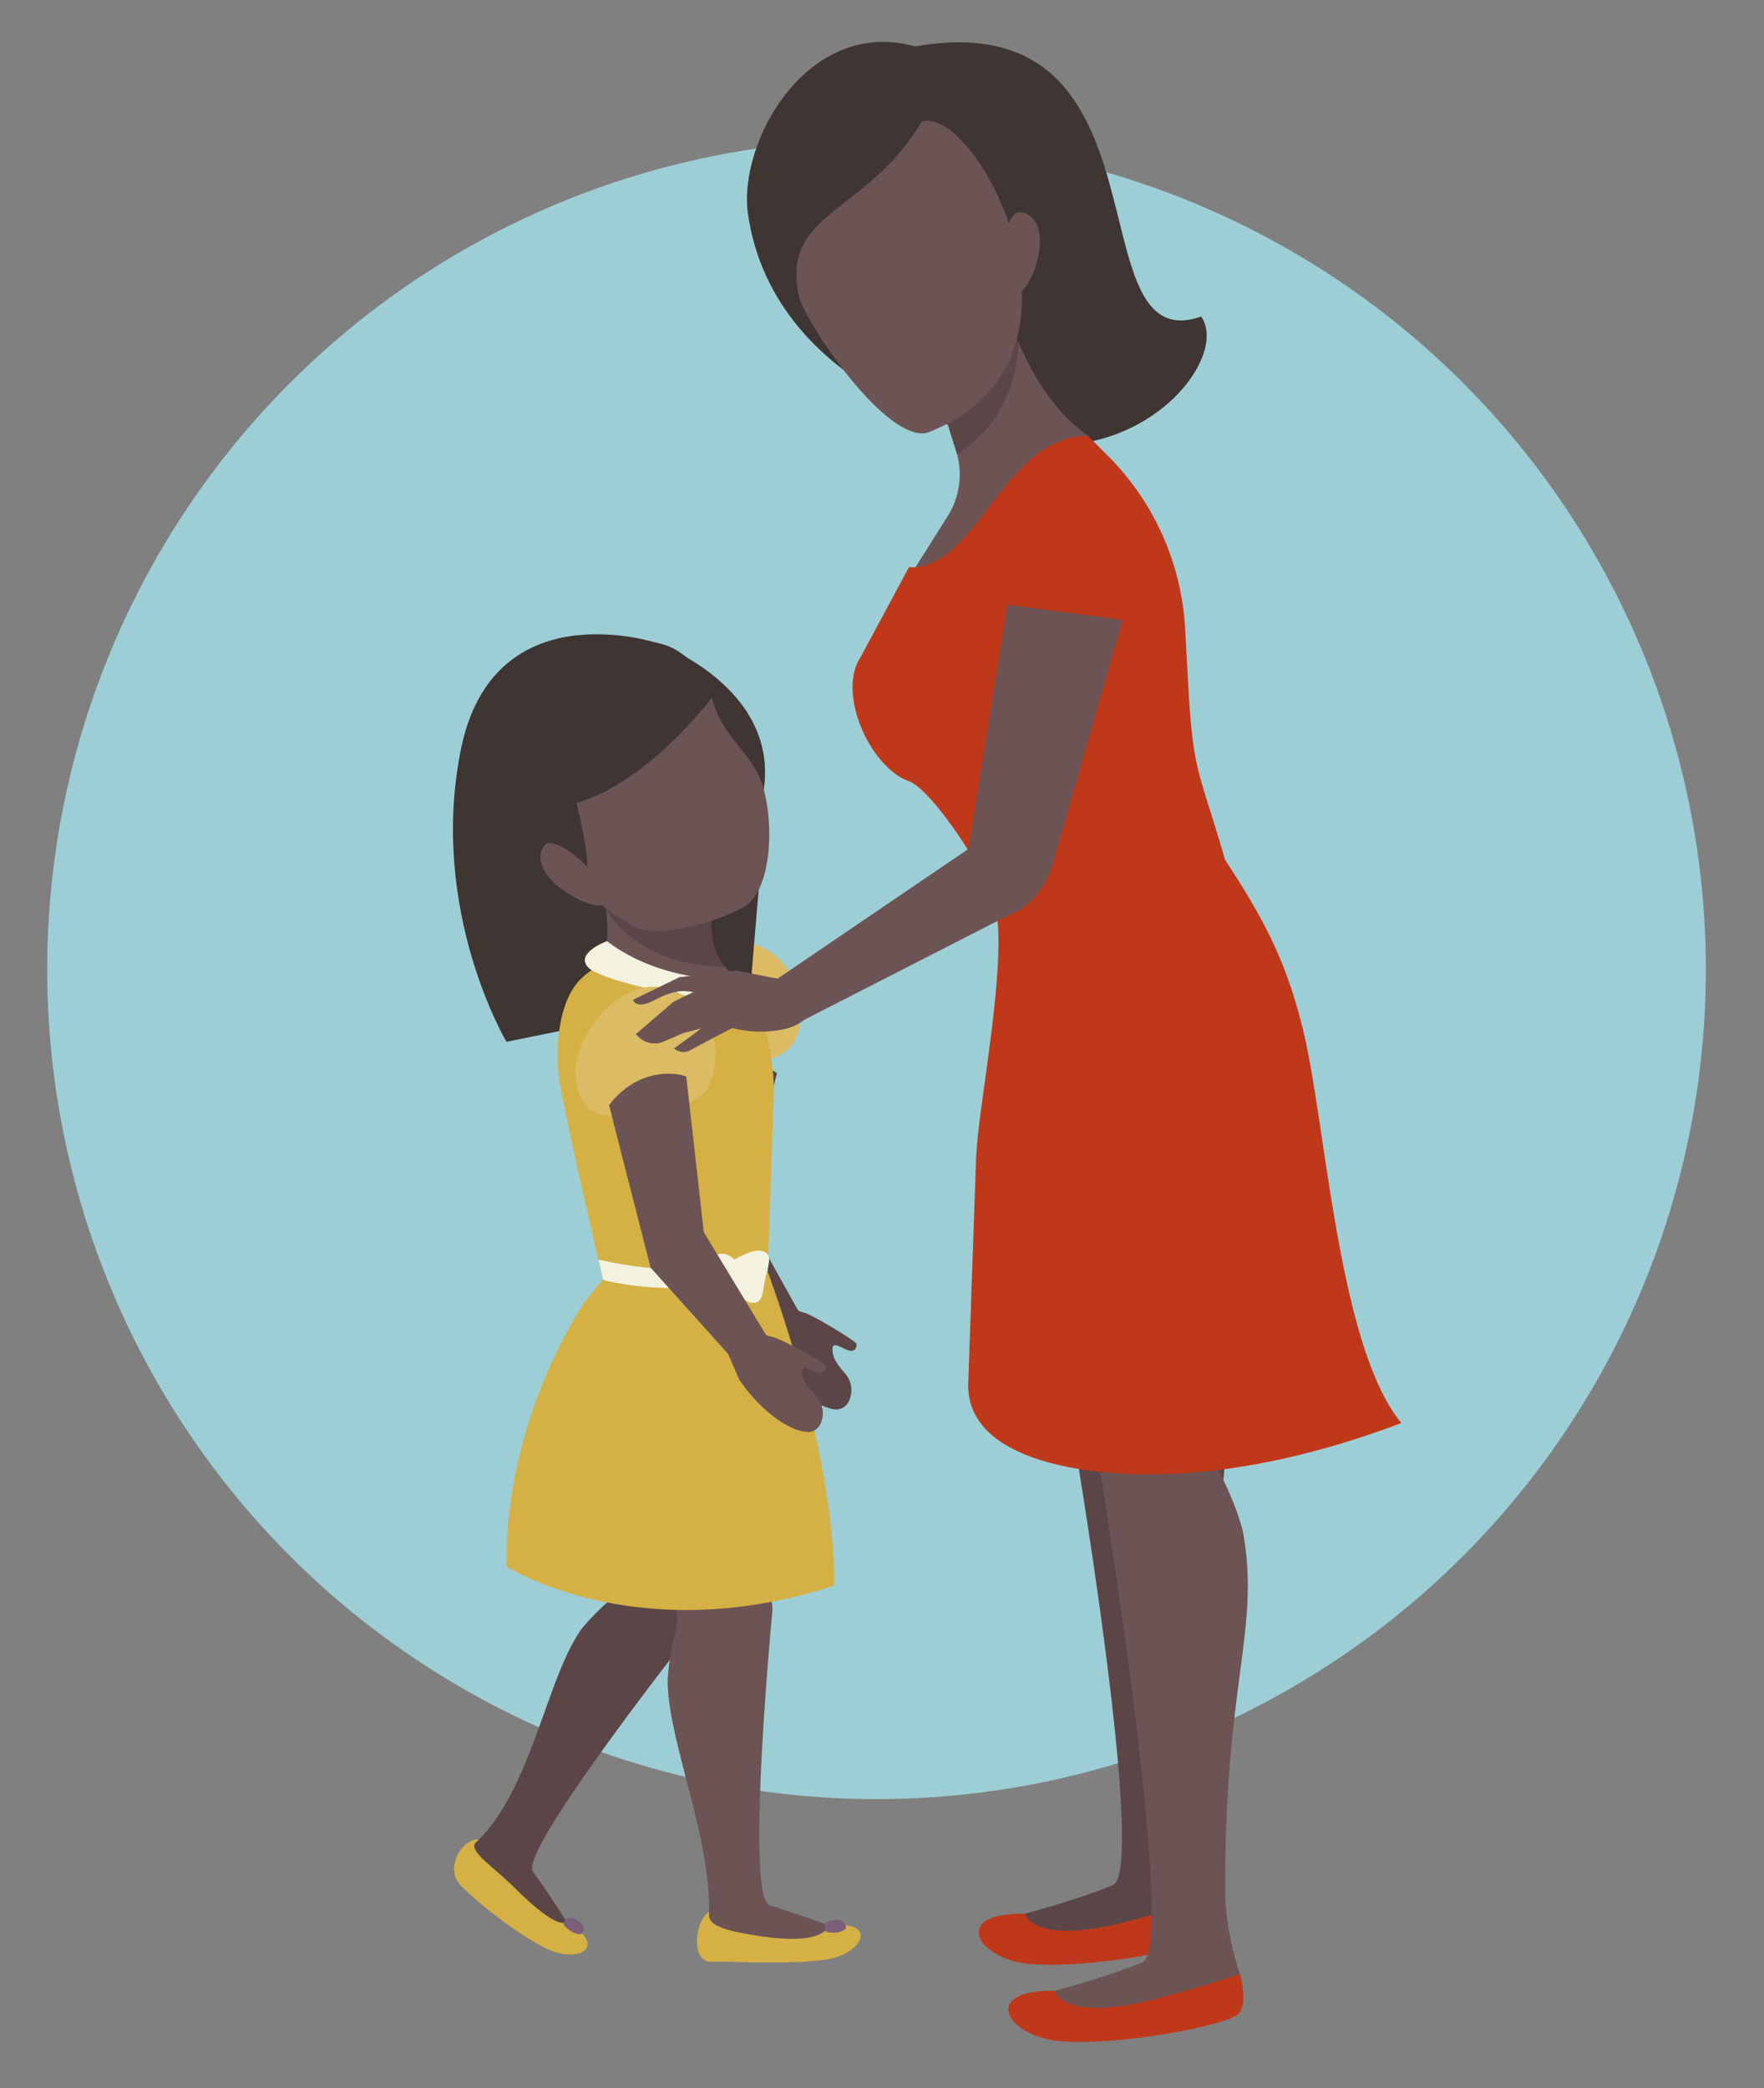 <svg id="Layer_1" data-name="Layer 1" xmlns="http://www.w3.org/2000/svg" viewBox="0 0 600 710"><rect x="0" y="0" width="600" height="710" fill="#808080" stroke="none"/><defs><style>.cls-1{fill:#9dced6;}.cls-2{fill:#dbbb63;}.cls-3{fill:#5b4546;}.cls-4{fill:#3f3532;}.cls-5{fill:#d5b044;}.cls-6{fill:#7c5f7b;}.cls-7{fill:#6c5354;}.cls-8{fill:#f3f2df;}.cls-9{fill:#fff;}.cls-10{fill:#c0381a;}</style></defs><title>EEI-STH-Honesty</title><circle class="cls-1" cx="298.14" cy="329.62" r="282.08"/><path class="cls-2" d="M252.08,362.75c-13,2.94-23.68,4.41-26.61-8.55s9-30.61,22-33.54,25.15,9.62,25,22.92C272.21,358.2,265.05,359.82,252.08,362.75Z"/><path class="cls-3" d="M256.33,446.2l12.46-1.42s2.53.94,5.09,1.65,16.06,8.86,17.4,10.33c0,0,.48,2.38-1.7,2.51s-6.3-3.78-6.41-.75c-.08,2.31.62,4.26,4.2,8.37a8.57,8.57,0,0,1,1.39,9.42,4.66,4.66,0,0,1-5.14,2.82c-6.74-1-15.91-8.87-22-18.89Z"/><path class="cls-3" d="M271.32,445.28l-18.86-33.76,11.8-46.58c-.16-.66-13.5-8.46-27.84,2.8l-4.43,51,30.13,37.35c3.65,4.06,6.45,3.66,9.93-.11S275,449.34,271.32,445.28Z"/><polygon class="cls-4" points="260.22 276.78 254.76 341.53 227.98 334.83 235.41 278.75 260.22 276.78"/><path class="cls-4" d="M223.44,218.62s41.38,14.85,36.35,49.73S223.44,218.62,223.44,218.62Z"/><path class="cls-4" d="M223.44,218.62S167.7,200.19,156.73,255s15.55,99.21,15.55,99.21L212.64,346Z"/><path class="cls-5" d="M164,626c-5.13-3.14-13.14,8.32-7.78,14.46,3.72,4.27,17.29,15.7,29.21,21.87,10.75,5.57,22.24-.14,7.27-9S169.09,629.12,164,626Z"/><path class="cls-3" d="M181.27,636.31c-5.15-7.14,58.49-87.26,58.49-87.26l21.49-79.81s-40.21-18.05-42.79-8.52c-1.93,7.14-7.82,53.79-6.33,78.33.19,3.24.57.72-2,2.75a85.41,85.41,0,0,0-12.07,11.73C185.87,570,181,608.47,161.88,626.43c-2.86,2.69,5.68,8,13.11,15.39,15.78,15.65,17.68,11.45,17.68,11.45S186.42,643.44,181.27,636.31Z"/><path class="cls-6" d="M198.08,657.18c-1.07,1.75-7.39-2.12-6.32-3.86s2.88-1.53,4.63-.47S199.15,655.44,198.08,657.18Z"/><path class="cls-5" d="M242.59,649.63c-6,.52-8.48,18-.35,17.39,4.86-.38,25.9,1.25,39.16-.85,12-1.89,17.82-13.3.49-11.59S248.58,649.12,242.59,649.63Z"/><path class="cls-7" d="M261.75,647.74c-8.38-2.69,1-100.3,1-100.3l-5.61-83.21S213.5,458.1,213.68,468c.14,7.39,7.49,53.84,15.76,77a15.89,15.89,0,0,1,.41,9.5,86.62,86.62,0,0,0-2.76,16.6C227,591.54,242,624.4,241.18,651.23c-.12,3.92,7.55,5.6,17.9,7.12,22,3.24,22.81-3.77,22.81-3.77S270.12,650.43,261.75,647.74Z"/><path class="cls-6" d="M287.75,655.24c.18,2-7.21,2.67-7.38.63s1.41-2.94,3.45-3.11S287.57,653.2,287.75,655.24Z"/><path class="cls-4" d="M254.76,303.23a44.36,44.36,0,0,1-19,9.6c-38.76,7.19-99.85-49-45.7-79.44,22.78-23.45,44.81-18,52.09,3.79C243,256,258.65,294.52,254.76,303.23Z"/><path class="cls-7" d="M188,299.71c5.56,5.55,15.59,9.7,17.42,7.66s-1.19-8.18-6.76-13.73-11.56-8.39-13.39-6.36S182.42,294.16,188,299.71Z"/><path class="cls-7" d="M205.19,301.05l6.79,7.77,29.39-1.5s.33,4.52.74,10.09,2.41,10.1,8.71,15.46c0,0,19.84,32.25-29.5,28.52s-17-33.65-17-33.65C208.58,320.13,205.6,306.63,205.19,301.05Z"/><path class="cls-3" d="M242.11,317.41c-.41-5.57-.74-10.09-.74-10.09L212,308.82l-6.79-7.77c.15,2,.63,5,1,8.45,5.86,8.92,18.42,19.13,40.42,19.12A18.66,18.66,0,0,1,242.11,317.41Z"/><path class="cls-5" d="M228,334.83c13.24,2.85,22.84-2,22.84-2,9.72,8.61,13.15,30.23,12.23,42.4l-1.94,57L233.1,448l-27.93-12.76s-12.67-53.92-14.84-67.61c-1.69-10.69-.48-27.66,7.47-35a22.35,22.35,0,0,1,5.2-3.82C205.16,327.78,220.83,333.29,228,334.83Z"/><path class="cls-8" d="M261.28,427.26c-21.68,7.9-47.57,3.35-57.72,1,1,4.26,1.61,6.91,1.61,6.91L233.1,448l28-15.66Z"/><path class="cls-8" d="M206.42,320s-11.14,4.07-6.28,9,44.34,13.66,57.1,9.84c4.53-1.35-6.42-5.92-6.42-5.92S226.2,334.9,206.42,320Z"/><path class="cls-7" d="M259.79,268.35c3.44,12.69,2.53,33.59-6.13,39.59-6.18,4.28-30.51,12.29-38.94,6.72-9.81-6.47-11.72-7.38-16.06-14.87,3-4.2-.84-19.66-3.75-31.62,6.36-5.69,23.35-20.37,27.83-32.45,8.36,1.49,8.36,1.49,19.4,1.46C245.82,251.62,256.36,255.66,259.79,268.35Z"/><path class="cls-5" d="M283.68,539.1c.12-.24,1.84-39.18-22.57-106.81-27.76,10.68-55.94,2.9-55.94,2.9a62.29,62.29,0,0,0-9.72,13c-25.81,44.64-23.09,84.48-23.09,84.48S216.81,561,283.68,539.1Z"/><path class="cls-8" d="M244.62,431.48s6.3,10.47,10.63,11.36,4.05-3.26,5.06-8.11,2.91-8.56-1.42-9.46S244.62,431.48,244.62,431.48Z"/><path class="cls-9" d="M246.8,431.93s-9.93,7.1-14.26,6.21-2.43-4.61-1.42-9.46.73-9,5.06-8.11S246.8,431.93,246.8,431.93Z"/><path class="cls-8" d="M250.77,432.75a5.38,5.38,0,1,1-4.18-6.36A5.38,5.38,0,0,1,250.77,432.75Z"/><path class="cls-7" d="M245.45,455.19l12.39-2s2.57.83,5.16,1.42,16.43,8.13,17.84,9.54c0,0,.59,2.36-1.59,2.58s-6.46-3.49-6.43-.45c0,2.31.81,4.23,4.57,8.16a8.57,8.57,0,0,1,1.81,9.35,4.65,4.65,0,0,1-5,3.05c-6.77-.67-16.29-8.14-22.82-17.88Z"/><path class="cls-2" d="M222.35,378c-13.06,2.5-23.81,3.62-26.32-9.44s10-30.29,23.1-32.79,24.81,10.46,24.18,23.73C242.62,374.06,235.41,375.45,222.35,378Z"/><path class="cls-7" d="M260.38,453.6l-21-34.67-5.94-52.83c-.32-.59-15.19-4.84-26.28,9.64L221.29,431l30.39,33.8c3.82,3.89,6.6,3.37,9.91-.55S264.2,457.49,260.38,453.6Z"/><path class="cls-4" d="M242.14,237.18s-23,30.93-49.09,36.62l-23.31-.57,48.62-42.52Z"/><path class="cls-10" d="M411.63,644.93s3.4,11.28-1.23,14.14c-6.22,3.85-39.41,10.19-59.49,8.76-18.13-1.29-28.36-17.5-2.22-17.18S411.63,644.93,411.63,644.93Z"/><path class="cls-3" d="M363.5,478.43s27.17,157.45,15,162.52-29.8,9.7-29.8,9.7,2.3,11,34.58,2.7c14.66-3.78,28.36-8.42,28.36-8.42a173.34,173.34,0,0,1-5-28.26c-5.83-72.25,14.76-96.45,9.06-142.14C410.72,435.09,363.5,478.43,363.5,478.43Z"/><path class="cls-10" d="M421.72,671.15s3.4,11.28-1.23,14.14c-6.22,3.84-39.41,10.19-59.5,8.76-18.12-1.29-28.36-17.5-2.22-17.18S421.72,671.15,421.72,671.15Z"/><path class="cls-7" d="M373.59,496.25s27.17,165.85,15,170.92-29.81,9.7-29.81,9.7,2.3,11,34.58,2.7c14.67-3.79,28.37-8.42,28.37-8.42s-5-13.92-5-28.27c-.24-70.4,11.78-88.21,6.24-121C421,510.72,407.48,483.68,401.31,482,385.75,477.66,373.59,496.25,373.59,496.25Z"/><path class="cls-4" d="M366.28,150.94c31.6-4.1,50.38-31.69,42.28-43.32C364.74,122.89,401,.11,311.27,15.78,275,5.64,250.82,48,254.43,72.85,263.37,134.39,339.13,154.47,366.28,150.94Z"/><path class="cls-7" d="M353.72,82.14c-.09,7.5-4.47,17.21-7.29,17.18s-5-6.14-4.93-13.64,2.46-13.55,5.27-13.51S353.82,74.64,353.72,82.14Z"/><path class="cls-7" d="M342.14,104.44l-26.35,19,9.42,29.88a26.6,26.6,0,0,1-2.87,22.18l-24.2,38.36s1.63,17.15,19.51,17.58c27.49.67,75.65-15.31,77.11-15.67l-24.58-67.58C350.09,134.5,342.14,104.44,342.14,104.44Z"/><path class="cls-3" d="M346.37,116.21a99.27,99.27,0,0,1-4.23-11.77l-26.35,19,9.42,29.88c.12.38.19.77.29,1.15C340.13,145,345.88,130.9,346.37,116.21Z"/><path class="cls-10" d="M476.65,483.83C455.34,458,451.11,383.7,443.56,351.64c-5.07-21.55-11.82-35.91-23.8-54.56l-3.07-4.76c-9.39-32.25-10.89-29-12.71-62.56l-.87-16a90.12,90.12,0,0,0-26-58.51l-7-7c-28.61-.39-37.85,45.84-60.94,44.6l-16.37,30.44c-8.32,12.39,3.19,37.7,16.49,42.38,6.91,2.44,24.95,28.1,29,41.74,4.8,16.1-4.83,65.54-6,82.3l-.27,3.74-2.69,76.85c-.61,22.52,29.09,29.35,51.71,30.7S435.63,499.32,476.65,483.83Z"/><path class="cls-7" d="M315.2,147.19c64-24.1,16.68-112.36-1.77-105.79-18.32,31.22-47.68,30.37-41.79,58.79C272.25,106.94,300.49,150.19,315.2,147.19Z"/><path class="cls-7" d="M342.68,205.62l-13.24,83L262.62,334l10.57,12.91,75-38.34a29.45,29.45,0,0,0,9.93-14.9l23.73-82.91Z"/><path class="cls-7" d="M231.08,332.24,250.44,330l27.76,5.46s.93,11.61-11.26,14.4a38.1,38.1,0,0,1-17.85-.34s-11.85,6.18-14.56,7.67-5.26-.7-5.26-.7l9.31-6.84-6.3,1.65-6.47,2.82a7.83,7.83,0,0,1-8.37-1.36l-1.22-1.1,12.8-11,6.84-3.41c-1.59-.14-2.83-.28-2.83-.28s-3.68-.5-10.26,3-7.47,0-7.47,0Z"/></svg>